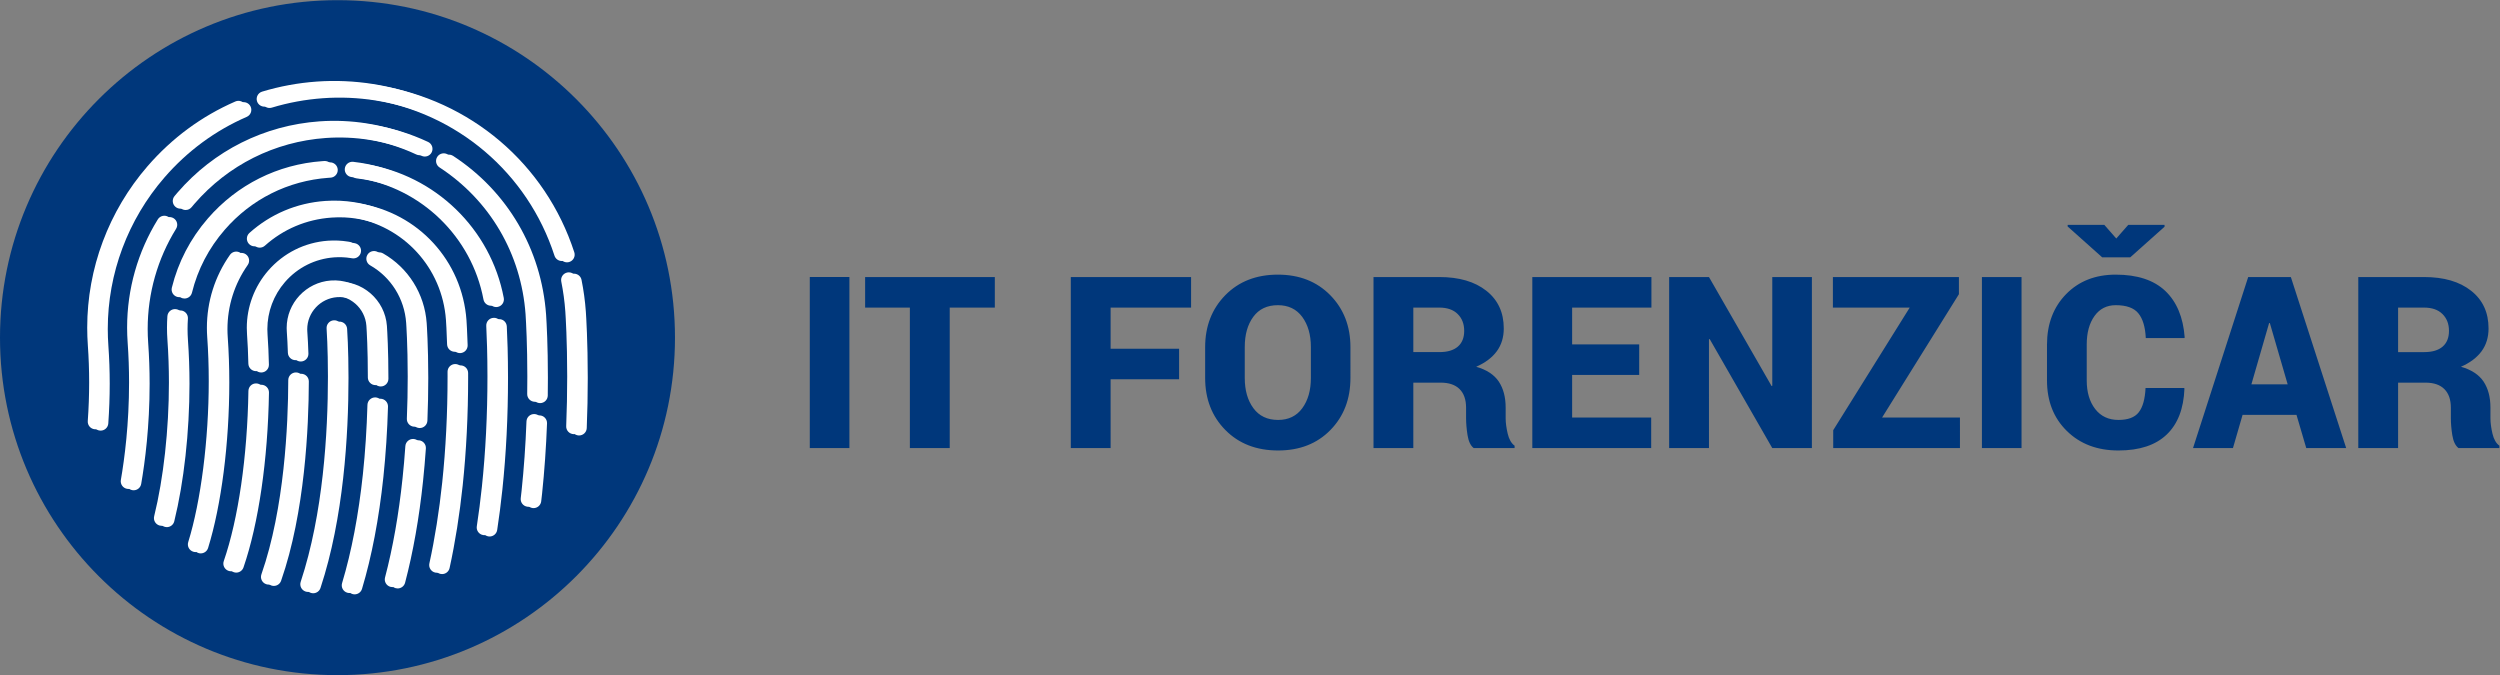 <?xml version="1.0" encoding="UTF-8" standalone="no"?>
<svg
   xmlns:dc="http://purl.org/dc/elements/1.1/"
   xmlns:cc="http://creativecommons.org/ns#"
   xmlns:rdf="http://www.w3.org/1999/02/22-rdf-syntax-ns#"
   xmlns:svg="http://www.w3.org/2000/svg"
   xmlns="http://www.w3.org/2000/svg"
   viewBox="0 0 453.919 122.585"
   height="122.585"
   width="453.919"
   xml:space="preserve"
   id="svg2"
   version="1.1"><rect x="0" y="0" width="453.919" height="122.585" fill="#808080" stroke="none"/><defs
     id="defs6"><clipPath
       id="clipPath18"
       clipPathUnits="userSpaceOnUse"><path
         id="path16"
         d="M 0,91.939 H 340.439 V 0 H 0 Z" /></clipPath></defs><g
     transform="matrix(1.333,0,0,-1.333,0,122.585)"
     id="g10"><g
       id="g12"><g
         clip-path="url(#clipPath18)"
         id="g14"><path
           id="path20"
           style="fill:#00377b;fill-opacity:1;fill-rule:nonzero;stroke:none"
           d="m 115.697,30.93 h -5.396 v 23.297 h 5.396 z m 19.808,19.135 h -6.144 V 30.93 h -5.428 v 19.135 h -6.095 v 4.161 h 17.667 z m 25.099,-9.764 h -9.328 V 30.93 h -5.423 v 23.296 h 16.384 v -4.161 h -10.961 v -5.603 h 9.328 z m 23.34,0.18 c 0,-2.867 -0.906,-5.227 -2.724,-7.089 -1.819,-1.862 -4.195,-2.79 -7.127,-2.79 -2.954,0 -5.352,0.928 -7.187,2.79 -1.835,1.862 -2.752,4.222 -2.752,7.089 v 4.194 c 0,2.856 0.917,5.216 2.747,7.083 1.829,1.862 4.216,2.796 7.159,2.796 2.921,0 5.303,-0.934 7.132,-2.796 1.835,-1.867 2.752,-4.227 2.752,-7.083 z m -5.389,4.222 c 0,1.665 -0.394,3.025 -1.174,4.09 -0.787,1.065 -1.89,1.6 -3.321,1.6 -1.463,0 -2.578,-0.53 -3.353,-1.589 -0.775,-1.06 -1.158,-2.425 -1.158,-4.101 v -4.217 c 0,-1.687 0.388,-3.058 1.175,-4.123 0.78,-1.065 1.905,-1.6 3.369,-1.6 1.414,0 2.517,0.535 3.293,1.6 0.781,1.065 1.169,2.436 1.169,4.123 z m 13.953,-4.861 V 30.93 h -5.423 v 23.296 h 8.962 c 2.697,0 4.833,-0.622 6.411,-1.873 1.584,-1.25 2.37,-2.96 2.37,-5.128 0,-1.207 -0.316,-2.244 -0.95,-3.107 -0.639,-0.869 -1.573,-1.573 -2.807,-2.113 1.425,-0.405 2.451,-1.082 3.08,-2.021 0.622,-0.945 0.934,-2.119 0.934,-3.528 v -1.469 c 0,-0.606 0.093,-1.3 0.273,-2.076 0.18,-0.78 0.496,-1.332 0.945,-1.659 V 30.93 h -5.571 c -0.425,0.327 -0.705,0.917 -0.84,1.758 -0.132,0.841 -0.198,1.616 -0.198,2.332 v 1.403 c 0,1.109 -0.295,1.955 -0.885,2.54 -0.584,0.584 -1.441,0.879 -2.572,0.879 z m 0,4.161 h 3.566 c 1.092,0 1.922,0.251 2.501,0.748 0.573,0.497 0.863,1.207 0.863,2.141 0,0.951 -0.295,1.715 -0.89,2.299 -0.59,0.585 -1.426,0.874 -2.501,0.874 h -3.539 z m 30.767,-3.112 h -9.135 v -5.8 h 10.768 V 30.93 h -16.191 v 23.296 h 16.224 V 50.065 H 214.14 v -5.013 h 9.135 z m 23.522,-9.961 h -5.396 l -8.524,14.848 -0.099,-0.033 V 30.93 h -5.423 v 23.296 h 5.423 l 8.531,-14.848 0.092,0.033 v 14.815 h 5.396 z m 9.562,4.161 h 10.606 V 30.93 h -17.263 v 2.435 l 10.42,16.7 h -10.463 v 4.161 h 17.164 v -2.337 z m 18.994,-4.161 h -5.396 v 23.297 h 5.396 z m 22.156,8.186 0.033,-0.099 c -0.104,-2.73 -0.912,-4.816 -2.425,-6.253 -1.507,-1.441 -3.697,-2.162 -6.564,-2.162 -2.883,0 -5.221,0.884 -7.023,2.654 -1.807,1.769 -2.709,4.068 -2.709,6.892 v 4.86 c 0,2.813 0.868,5.112 2.6,6.887 1.736,1.774 3.986,2.659 6.761,2.659 2.943,0 5.193,-0.743 6.755,-2.223 1.556,-1.485 2.436,-3.587 2.638,-6.318 l -0.033,-0.099 h -5.265 c -0.071,1.514 -0.409,2.639 -1.015,3.375 -0.601,0.738 -1.627,1.104 -3.08,1.104 -1.224,0 -2.19,-0.492 -2.895,-1.48 -0.704,-0.983 -1.054,-2.277 -1.054,-3.872 v -4.893 c 0,-1.606 0.382,-2.905 1.153,-3.9 0.764,-0.988 1.824,-1.485 3.167,-1.485 1.299,0 2.222,0.344 2.763,1.038 0.546,0.694 0.858,1.796 0.929,3.315 z m -9.251,20.359 1.634,1.862 h 4.941 V 61.08 l -4.669,-4.167 h -3.828 l -4.702,4.2 v 0.224 h 4.991 z m 24.548,-24.024 h -7.345 L 304.15,30.93 h -5.439 l 7.514,23.296 h 5.811 l 7.536,-23.296 h -5.439 z m -6.144,4.162 h 4.942 l -2.429,8.344 h -0.099 z m 19.982,0.229 V 30.93 h -5.422 v 23.296 h 8.962 c 2.697,0 4.833,-0.622 6.411,-1.873 1.584,-1.25 2.37,-2.96 2.37,-5.128 0,-1.207 -0.318,-2.244 -0.95,-3.107 -0.639,-0.869 -1.574,-1.573 -2.808,-2.113 1.426,-0.405 2.452,-1.082 3.081,-2.021 0.622,-0.945 0.934,-2.119 0.934,-3.528 v -1.469 c 0,-0.606 0.092,-1.3 0.272,-2.076 0.181,-0.78 0.497,-1.332 0.945,-1.659 V 30.93 h -5.57 c -0.426,0.327 -0.705,0.917 -0.841,1.758 -0.132,0.841 -0.197,1.616 -0.197,2.332 v 1.403 c 0,1.109 -0.295,1.955 -0.885,2.54 -0.584,0.584 -1.441,0.879 -2.572,0.879 z m 0,4.161 h 3.567 c 1.092,0 1.922,0.251 2.501,0.748 0.573,0.497 0.863,1.207 0.863,2.141 0,0.951 -0.296,1.715 -0.891,2.299 -0.589,0.585 -1.425,0.874 -2.5,0.874 h -3.54 z" /><g
           transform="translate(45.969,91.939)"
           id="g22"><path
             id="path24"
             style="fill:#00377b;fill-opacity:1;fill-rule:evenodd;stroke:none"
             d="m 0,0 c 25.388,0 45.97,-20.582 45.97,-45.969 0,-25.388 -20.582,-45.97 -45.97,-45.97 -25.388,0 -45.969,20.582 -45.969,45.97 C -45.969,-20.582 -25.388,0 0,0" /></g><g
           transform="translate(76.52,56.411)"
           id="g26"><path
             id="path28"
             style="fill:#ffffff;fill-opacity:1;fill-rule:nonzero;stroke:none"
             d="m 0,0 c -0.44,0 -0.85,0.281 -0.994,0.723 -3.665,11.286 -13.267,19.457 -25.059,21.323 -2.368,0.375 -4.809,0.48 -7.193,0.308 -2.372,-0.17 -4.716,-0.603 -6.966,-1.285 -0.551,-0.168 -1.135,0.145 -1.303,0.697 -0.167,0.552 0.145,1.136 0.697,1.303 2.398,0.727 4.895,1.187 7.422,1.369 2.541,0.183 5.145,0.072 7.67,-0.328 C -13.154,22.121 -2.916,13.407 0.994,1.368 1.172,0.819 0.872,0.229 0.323,0.051 0.216,0.017 0.107,0 0,0 m -63.522,-22.923 c -0.025,0 -0.05,10e-4 -0.076,0.003 -0.575,0.041 -1.008,0.541 -0.967,1.117 0.126,1.754 0.189,3.529 0.189,5.273 0,1.685 -0.06,3.369 -0.177,5.006 -0.058,0.813 -0.088,1.638 -0.088,2.454 0,8.055 2.918,15.861 8.215,21.978 3.335,3.847 7.36,6.815 11.967,8.821 0.529,0.231 1.145,-0.011 1.375,-0.54 0.23,-0.529 -0.012,-1.145 -0.541,-1.376 -4.317,-1.88 -8.093,-4.664 -11.221,-8.273 -4.968,-5.738 -7.705,-13.057 -7.705,-20.61 0,-0.766 0.028,-1.541 0.083,-2.305 0.121,-1.686 0.182,-3.42 0.182,-5.155 0,-1.794 -0.066,-3.618 -0.194,-5.423 -0.04,-0.55 -0.499,-0.97 -1.042,-0.97 m 65.168,-0.66 c -0.014,0 -0.028,0 -0.043,10e-4 -0.577,0.023 -1.025,0.509 -1.001,1.086 0.09,2.226 0.136,4.5 0.136,6.76 0,4.892 -0.213,8.243 -0.256,8.865 -0.097,1.368 -0.283,2.738 -0.552,4.074 -0.115,0.565 0.252,1.116 0.817,1.231 0.565,0.114 1.116,-0.252 1.231,-0.818 0.287,-1.424 0.485,-2.882 0.589,-4.336 0.044,-0.642 0.261,-4.055 0.261,-9.016 0,-2.288 -0.047,-4.592 -0.138,-6.845 -0.023,-0.562 -0.486,-1.002 -1.044,-1.002" /></g><g
           transform="translate(24.575,63.539)"
           id="g30"><path
             id="path32"
             style="fill:#ffffff;fill-opacity:1;fill-rule:nonzero;stroke:none"
             d="m 0,0 c -0.234,0 -0.47,0.079 -0.665,0.24 -0.444,0.367 -0.507,1.026 -0.14,1.47 0.142,0.172 0.287,0.343 0.433,0.512 4.938,5.699 11.796,9.133 19.31,9.671 2.151,0.152 4.329,0.058 6.434,-0.278 2.662,-0.421 5.236,-1.21 7.652,-2.344 0.522,-0.246 0.747,-0.868 0.502,-1.39 C 33.281,7.358 32.658,7.134 32.136,7.379 29.898,8.43 27.513,9.161 25.044,9.551 23.094,9.862 21.077,9.95 19.087,9.809 12.13,9.311 5.78,6.13 1.208,0.854 1.072,0.698 0.938,0.539 0.806,0.379 0.6,0.129 0.301,0 0,0 m 48.28,-26.304 h -0.016 c -0.576,0.009 -1.037,0.483 -1.029,1.06 0.012,0.831 0.017,1.627 0.017,2.385 0,4.281 -0.167,7.324 -0.238,8.435 l -0.003,0.049 c -0.592,8.228 -4.864,15.519 -11.719,19.994 -0.483,0.316 -0.619,0.963 -0.304,1.446 0.316,0.483 0.964,0.619 1.446,0.304 7.407,-4.835 12.022,-12.71 12.662,-21.604 l 0.003,-0.055 c 0.073,-1.13 0.243,-4.227 0.243,-8.569 0,-0.767 -0.005,-1.574 -0.017,-2.415 -0.009,-0.572 -0.475,-1.03 -1.045,-1.03 M -7.083,-38.176 c -0.059,0 -0.12,0.005 -0.18,0.015 -0.569,0.099 -0.949,0.64 -0.85,1.209 0.509,2.939 1.118,7.628 1.118,13.277 0,1.821 -0.064,3.641 -0.191,5.412 -0.049,0.687 -0.075,1.384 -0.075,2.067 0,5.217 1.446,10.314 4.182,14.737 0.304,0.491 0.948,0.643 1.438,0.339 0.491,-0.303 0.642,-0.947 0.339,-1.438 -2.531,-4.093 -3.869,-8.809 -3.869,-13.638 0,-0.634 0.024,-1.279 0.069,-1.917 0.13,-1.822 0.197,-3.692 0.197,-5.562 0,-5.798 -0.625,-10.615 -1.149,-13.635 -0.089,-0.508 -0.53,-0.866 -1.029,-0.866 m 54.477,-2.429 c -0.042,0 -0.085,0.003 -0.128,0.008 -0.573,0.071 -0.98,0.592 -0.91,1.165 0.04,0.332 0.078,0.669 0.114,1.005 0.318,3.017 0.542,6.195 0.666,9.447 0.022,0.577 0.498,1.023 1.084,1.005 0.577,-0.023 1.027,-0.508 1.004,-1.085 -0.125,-3.298 -0.352,-6.523 -0.675,-9.585 -0.039,-0.355 -0.077,-0.701 -0.119,-1.042 -0.065,-0.529 -0.515,-0.918 -1.036,-0.918" /></g><g
           transform="translate(24.423,51.482)"
           id="g34"><path
             id="path36"
             style="fill:#ffffff;fill-opacity:1;fill-rule:nonzero;stroke:none"
             d="m 0,0 c -0.083,0 -0.168,0.01 -0.252,0.031 -0.56,0.138 -0.902,0.704 -0.764,1.265 0.865,3.498 2.515,6.67 4.904,9.427 3.983,4.6 9.518,7.373 15.587,7.806 l 0.291,0.019 c 0.576,0.027 1.07,-0.407 1.103,-0.983 0.033,-0.576 -0.407,-1.07 -0.983,-1.104 L 19.623,16.445 C 14.112,16.051 9.085,13.533 5.468,9.355 3.296,6.849 1.797,3.969 1.013,0.794 0.895,0.318 0.469,0 0,0 m 42.457,-1.163 c -0.494,0 -0.932,0.35 -1.026,0.852 -1.61,8.538 -8.475,15.19 -17.084,16.553 -0.293,0.046 -0.588,0.087 -0.884,0.121 -0.573,0.065 -0.985,0.583 -0.92,1.156 0.066,0.574 0.584,0.984 1.157,0.919 0.326,-0.037 0.651,-0.081 0.974,-0.132 9.479,-1.501 17.037,-8.827 18.81,-18.23 0.107,-0.567 -0.266,-1.114 -0.833,-1.22 -0.066,-0.013 -0.13,-0.019 -0.194,-0.019 M -2.409,-31.139 c -0.084,0 -0.168,0.01 -0.251,0.031 -0.561,0.138 -0.903,0.704 -0.765,1.264 1.279,5.187 2.012,11.825 2.012,18.215 0,1.962 -0.069,3.917 -0.205,5.811 -0.039,0.551 -0.059,1.109 -0.059,1.657 0,0.522 0.018,1.049 0.053,1.566 0.04,0.575 0.537,1.01 1.114,0.971 0.575,-0.04 1.01,-0.538 0.971,-1.114 -0.032,-0.469 -0.048,-0.948 -0.048,-1.423 0,-0.499 0.018,-1.007 0.054,-1.508 0.139,-1.943 0.209,-3.948 0.209,-5.96 0,-6.551 -0.755,-13.371 -2.072,-18.715 -0.117,-0.475 -0.544,-0.795 -1.013,-0.795 m 43.965,-1.276 c -0.053,0 -0.105,0.005 -0.159,0.013 -0.57,0.087 -0.962,0.62 -0.875,1.191 0.27,1.761 0.504,3.582 0.696,5.41 0.501,4.755 0.755,9.799 0.755,14.993 0,3.045 -0.088,5.433 -0.162,6.9 -0.029,0.576 0.414,1.067 0.991,1.096 0.581,0.038 1.066,-0.414 1.096,-0.99 0.076,-1.491 0.165,-3.917 0.165,-7.006 0,-5.267 -0.258,-10.385 -0.767,-15.212 -0.195,-1.86 -0.434,-3.713 -0.708,-5.507 -0.079,-0.517 -0.525,-0.888 -1.032,-0.888" /></g><g
           transform="translate(61.942,44.047)"
           id="g38"><path
             id="path40"
             style="fill:#ffffff;fill-opacity:1;fill-rule:nonzero;stroke:none"
             d="m 0,0 c -0.562,0 -1.026,0.446 -1.044,1.012 -0.057,1.828 -0.132,3.005 -0.155,3.322 -0.508,7.114 -5.782,12.861 -12.825,13.976 -1.128,0.18 -2.302,0.232 -3.483,0.148 -3.406,-0.242 -6.541,-1.566 -9.066,-3.829 -0.43,-0.385 -1.091,-0.349 -1.476,0.081 -0.385,0.43 -0.349,1.091 0.081,1.476 2.874,2.575 6.441,4.081 10.313,4.357 1.343,0.095 2.678,0.036 3.96,-0.169 C -5.689,19.106 0.308,12.572 0.886,4.482 0.909,4.151 0.987,2.941 1.045,1.078 1.063,0.5 0.61,0.019 0.033,0 Z m -35.307,-27.282 c -0.102,0 -0.206,0.015 -0.309,0.048 -0.551,0.171 -0.86,0.755 -0.689,1.307 1.725,5.561 2.797,13.963 2.797,21.928 0,2.06 -0.07,4.078 -0.208,6 -0.03,0.42 -0.044,0.844 -0.044,1.261 0,3.58 1.086,7.017 3.141,9.94 0.332,0.473 0.985,0.586 1.456,0.254 0.472,-0.332 0.586,-0.984 0.254,-1.456 -1.807,-2.569 -2.762,-5.59 -2.762,-8.738 0,-0.368 0.013,-0.742 0.04,-1.112 0.141,-1.97 0.213,-4.04 0.213,-6.149 0,-8.284 -1.081,-16.713 -2.891,-22.547 -0.139,-0.448 -0.551,-0.736 -0.998,-0.736 m 32.874,-2.817 c -0.074,0 -0.15,0.008 -0.225,0.024 -0.563,0.124 -0.92,0.681 -0.797,1.244 0.749,3.424 1.338,7.137 1.75,11.034 0.483,4.585 0.728,9.439 0.728,14.426 l -0.002,0.65 c -0.001,0.577 0.464,1.047 1.041,1.049 h 0.005 c 0.575,0 1.042,-0.465 1.044,-1.041 l 0.001,-0.658 c 0,-5.06 -0.248,-9.987 -0.739,-14.645 -0.42,-3.974 -1.021,-7.762 -1.786,-11.261 -0.107,-0.489 -0.54,-0.822 -1.02,-0.822" /></g><g
           transform="translate(34.873,41.408)"
           id="g42"><path
             id="path44"
             style="fill:#ffffff;fill-opacity:1;fill-rule:nonzero;stroke:none"
             d="m 0,0 c -0.567,0 -1.032,0.453 -1.044,1.022 -0.031,1.399 -0.092,2.747 -0.182,4.007 -0.02,0.291 -0.031,0.584 -0.031,0.873 0,2.853 1.033,5.617 2.909,7.782 2.087,2.403 4.981,3.853 8.149,4.082 0.913,0.064 1.831,0.023 2.723,-0.12 0.069,-0.01 0.139,-0.022 0.209,-0.035 0.568,-0.101 0.947,-0.643 0.846,-1.212 -0.101,-0.567 -0.645,-0.945 -1.212,-0.845 l -0.169,0.028 C 11.458,15.7 10.701,15.734 9.95,15.681 7.339,15.492 4.952,14.296 3.23,12.314 1.685,10.53 0.833,8.252 0.833,5.902 0.833,5.663 0.842,5.419 0.859,5.178 0.952,3.884 1.014,2.5 1.044,1.067 1.057,0.49 0.6,0.012 0.022,0 Z m 21.59,-7.567 c -0.014,0 -0.029,0 -0.043,0 -0.577,0.024 -1.026,0.51 -1.002,1.088 0.078,1.891 0.117,3.82 0.117,5.734 0,4.349 -0.204,7.209 -0.212,7.328 -0.233,3.283 -2.063,6.208 -4.897,7.825 -0.501,0.285 -0.676,0.924 -0.389,1.425 0.285,0.501 0.923,0.676 1.425,0.39 3.441,-1.964 5.663,-5.512 5.945,-9.491 0.009,-0.12 0.218,-3.053 0.218,-7.477 0,-1.942 -0.04,-3.901 -0.118,-5.82 C 22.61,-7.127 22.147,-7.567 21.59,-7.567 M -3.406,-27.259 c -0.113,0 -0.227,0.018 -0.34,0.057 -0.546,0.188 -0.836,0.783 -0.648,1.328 1.99,5.776 3.213,14.222 3.358,23.173 0.009,0.577 0.472,1.046 1.061,1.028 0.578,-0.009 1.038,-0.484 1.028,-1.062 -0.148,-9.162 -1.412,-17.844 -3.471,-23.819 -0.149,-0.433 -0.554,-0.705 -0.988,-0.705 m 21.989,-2.157 c -0.087,0 -0.177,0.012 -0.266,0.035 -0.558,0.147 -0.891,0.718 -0.744,1.276 1.069,4.064 1.872,8.613 2.386,13.519 0.151,1.422 0.28,2.895 0.382,4.379 0.04,0.576 0.544,1.006 1.115,0.97 0.575,-0.039 1.01,-0.538 0.97,-1.114 -0.105,-1.509 -0.235,-3.008 -0.388,-4.454 -0.525,-5.011 -1.348,-9.665 -2.445,-13.832 -0.123,-0.468 -0.546,-0.779 -1.01,-0.779" /></g><g
           transform="translate(51.149,39.503)"
           id="g46"><path
             id="path48"
             style="fill:#ffffff;fill-opacity:1;fill-rule:nonzero;stroke:none"
             d="m 0,0 c -0.577,0 -1.045,0.468 -1.045,1.045 v 0.103 c 0,3.689 -0.151,6.242 -0.198,6.936 -0.174,2.408 -2.273,4.256 -4.693,4.081 -2.286,-0.163 -4.076,-2.085 -4.076,-4.376 0,-0.104 0.004,-0.21 0.012,-0.317 0.065,-0.91 0.115,-1.918 0.151,-2.993 0.018,-0.577 -0.434,-1.06 -1.01,-1.079 -0.579,-0.023 -1.06,0.434 -1.079,1.011 -0.034,1.048 -0.084,2.027 -0.147,2.912 -0.012,0.156 -0.017,0.312 -0.017,0.466 0,3.382 2.643,6.22 6.017,6.461 C -2.51,14.506 0.584,11.778 0.841,8.251 0.89,7.513 1.045,4.901 1.045,1.148 V 1.045 C 1.045,0.468 0.577,0 0,0 m -14.558,-27.167 c -0.114,0 -0.231,0.018 -0.344,0.058 -0.545,0.19 -0.832,0.786 -0.642,1.331 3.149,9.026 3.645,20.455 3.66,26.465 0.002,0.576 0.469,1.042 1.045,1.042 h 0.003 c 0.577,-0.002 1.043,-0.471 1.042,-1.048 -0.016,-6.14 -0.526,-17.833 -3.777,-27.148 -0.151,-0.431 -0.555,-0.7 -0.987,-0.7 m 11.005,-1.15 c -0.099,0 -0.201,0.014 -0.301,0.045 -0.553,0.166 -0.866,0.748 -0.7,1.301 1.293,4.299 2.247,9.299 2.838,14.86 0.317,3.014 0.525,6.185 0.617,9.423 0.016,0.578 0.508,1.031 1.074,1.016 0.577,-0.016 1.031,-0.498 1.015,-1.075 -0.094,-3.291 -0.305,-6.516 -0.628,-9.584 -0.604,-5.691 -1.585,-10.819 -2.914,-15.242 -0.136,-0.452 -0.552,-0.744 -1.001,-0.744" /></g><g
           transform="translate(41.95,11.336)"
           id="g50"><path
             id="path52"
             style="fill:#ffffff;fill-opacity:1;fill-rule:nonzero;stroke:none"
             d="m 0,0 c -0.109,0 -0.219,0.017 -0.329,0.053 -0.547,0.181 -0.845,0.772 -0.664,1.32 3.067,9.283 3.711,20.33 3.711,27.962 0,3.935 -0.181,6.518 -0.183,6.543 -0.041,0.576 0.392,1.077 0.968,1.118 C 4.077,37.04 4.578,36.604 4.62,36.028 4.627,35.92 4.808,33.352 4.808,29.335 4.808,21.549 4.146,10.265 0.992,0.718 0.847,0.279 0.438,0 0,0" /></g><g
           transform="translate(77.231,56.23)"
           id="g54"><path
             id="path56"
             style="fill:#ffffff;fill-opacity:1;fill-rule:nonzero;stroke:none"
             d="m 0,0 c -0.441,0 -0.85,0.28 -0.994,0.723 -3.665,11.286 -13.267,19.456 -25.059,21.322 -2.369,0.376 -4.809,0.481 -7.193,0.308 -2.373,-0.17 -4.716,-0.602 -6.966,-1.284 -0.551,-0.168 -1.136,0.144 -1.303,0.697 -0.167,0.552 0.145,1.135 0.697,1.303 2.398,0.727 4.895,1.187 7.422,1.368 2.541,0.184 5.145,0.073 7.669,-0.328 C -13.154,22.12 -2.915,13.406 0.994,1.367 1.173,0.819 0.872,0.229 0.323,0.051 0.216,0.016 0.107,0 0,0 m -63.522,-22.923 c -0.025,0 -0.05,0 -0.076,0.002 -0.575,0.041 -1.008,0.541 -0.967,1.117 0.126,1.755 0.189,3.529 0.189,5.274 0,1.685 -0.06,3.369 -0.177,5.005 -0.058,0.813 -0.088,1.639 -0.088,2.455 0,8.055 2.917,15.86 8.215,21.977 3.335,3.848 7.36,6.816 11.967,8.822 0.528,0.231 1.145,-0.012 1.375,-0.541 0.23,-0.529 -0.012,-1.145 -0.541,-1.375 -4.318,-1.881 -8.093,-4.665 -11.221,-8.274 -4.968,-5.737 -7.705,-13.057 -7.705,-20.609 0,-0.766 0.028,-1.542 0.083,-2.305 0.121,-1.687 0.182,-3.421 0.182,-5.155 0,-1.795 -0.066,-3.619 -0.194,-5.423 -0.04,-0.55 -0.499,-0.97 -1.042,-0.97 m 65.168,-0.66 c -0.014,0 -0.028,0 -0.043,0 -0.577,0.024 -1.025,0.51 -1.002,1.087 0.091,2.225 0.137,4.499 0.137,6.76 0,4.892 -0.213,8.242 -0.256,8.865 -0.097,1.368 -0.283,2.737 -0.552,4.073 -0.115,0.566 0.252,1.117 0.817,1.231 0.565,0.114 1.117,-0.251 1.231,-0.817 0.287,-1.424 0.485,-2.883 0.589,-4.336 0.044,-0.642 0.261,-4.056 0.261,-9.016 0,-2.289 -0.047,-4.591 -0.139,-6.845 -0.022,-0.563 -0.485,-1.002 -1.043,-1.002" /></g><g
           transform="translate(25.286,63.357)"
           id="g58"><path
             id="path60"
             style="fill:#ffffff;fill-opacity:1;fill-rule:nonzero;stroke:none"
             d="m 0,0 c -0.235,0 -0.47,0.079 -0.665,0.24 -0.445,0.367 -0.507,1.026 -0.14,1.471 0.142,0.172 0.286,0.342 0.433,0.511 4.938,5.699 11.796,9.133 19.31,9.671 2.151,0.152 4.329,0.058 6.434,-0.278 2.662,-0.421 5.236,-1.21 7.652,-2.344 0.522,-0.246 0.747,-0.868 0.502,-1.39 C 33.281,7.358 32.657,7.134 32.136,7.379 29.898,8.43 27.512,9.161 25.044,9.551 23.094,9.862 21.076,9.95 19.087,9.809 12.13,9.311 5.78,6.13 1.208,0.854 1.072,0.697 0.938,0.539 0.806,0.379 0.599,0.129 0.301,0 0,0 m 48.28,-26.303 h -0.016 c -0.576,0.008 -1.038,0.483 -1.03,1.06 0.013,0.829 0.018,1.626 0.018,2.384 0,4.281 -0.167,7.325 -0.238,8.435 l -0.004,0.049 c -0.592,8.228 -4.863,15.519 -11.718,19.994 -0.483,0.316 -0.62,0.963 -0.304,1.446 0.316,0.483 0.964,0.619 1.446,0.304 7.407,-4.835 12.022,-12.71 12.661,-21.604 l 0.004,-0.055 c 0.073,-1.13 0.243,-4.227 0.243,-8.569 0,-0.767 -0.006,-1.574 -0.018,-2.415 -0.008,-0.572 -0.474,-1.029 -1.044,-1.029 M -7.083,-38.176 c -0.06,0 -0.12,0.005 -0.18,0.015 -0.569,0.099 -0.949,0.64 -0.851,1.209 0.51,2.939 1.118,7.628 1.118,13.278 0,1.82 -0.064,3.64 -0.19,5.41 -0.05,0.688 -0.075,1.384 -0.075,2.068 0,5.217 1.446,10.313 4.181,14.737 0.304,0.491 0.948,0.643 1.439,0.339 0.491,-0.303 0.643,-0.947 0.339,-1.438 -2.531,-4.093 -3.869,-8.809 -3.869,-13.638 0,-0.634 0.024,-1.279 0.069,-1.918 0.13,-1.82 0.196,-3.691 0.196,-5.56 0,-5.798 -0.625,-10.616 -1.149,-13.636 -0.088,-0.508 -0.529,-0.866 -1.028,-0.866 m 54.477,-2.429 c -0.042,0 -0.085,0.003 -0.128,0.008 -0.574,0.071 -0.98,0.592 -0.911,1.165 0.042,0.332 0.079,0.669 0.115,1.005 0.318,3.017 0.542,6.195 0.666,9.447 0.022,0.577 0.498,1.024 1.084,1.004 0.576,-0.022 1.027,-0.507 1.004,-1.084 -0.125,-3.298 -0.352,-6.523 -0.675,-9.585 -0.039,-0.355 -0.077,-0.701 -0.119,-1.042 -0.065,-0.529 -0.515,-0.918 -1.036,-0.918" /></g><g
           transform="translate(25.134,51.3)"
           id="g62"><path
             id="path64"
             style="fill:#ffffff;fill-opacity:1;fill-rule:nonzero;stroke:none"
             d="m 0,0 c -0.083,0 -0.167,0.01 -0.251,0.031 -0.561,0.138 -0.903,0.705 -0.765,1.265 0.865,3.498 2.515,6.67 4.905,9.427 3.982,4.601 9.518,7.373 15.586,7.806 l 0.291,0.019 c 0.576,0.027 1.07,-0.407 1.104,-0.983 0.033,-0.576 -0.408,-1.07 -0.983,-1.104 L 19.624,16.445 C 14.113,16.051 9.085,13.533 5.469,9.355 3.296,6.849 1.798,3.969 1.013,0.794 0.896,0.318 0.469,0 0,0 m 42.457,-1.163 c -0.493,0 -0.932,0.35 -1.026,0.852 -1.61,8.538 -8.475,15.19 -17.084,16.553 -0.293,0.047 -0.588,0.087 -0.884,0.12 -0.573,0.066 -0.984,0.584 -0.919,1.157 0.065,0.574 0.583,0.984 1.157,0.919 0.325,-0.036 0.651,-0.081 0.973,-0.132 9.479,-1.501 17.038,-8.827 18.811,-18.23 0.107,-0.567 -0.266,-1.114 -0.834,-1.221 -0.065,-0.012 -0.13,-0.018 -0.194,-0.018 M -2.409,-31.139 c -0.083,0 -0.167,0.011 -0.251,0.031 -0.56,0.138 -0.903,0.705 -0.764,1.265 1.278,5.186 2.011,11.824 2.011,18.214 0,1.962 -0.068,3.918 -0.204,5.811 -0.04,0.551 -0.059,1.109 -0.059,1.658 0,0.521 0.017,1.048 0.052,1.565 0.041,0.575 0.538,1.011 1.114,0.971 C 0.066,-1.663 0.5,-2.162 0.461,-2.738 0.429,-3.207 0.413,-3.686 0.413,-4.16 c 0,-0.5 0.019,-1.007 0.054,-1.509 0.139,-1.943 0.21,-3.948 0.21,-5.96 0,-6.551 -0.756,-13.371 -2.073,-18.714 -0.117,-0.477 -0.543,-0.796 -1.013,-0.796 m 43.966,-1.276 c -0.053,0 -0.106,0.005 -0.16,0.013 -0.57,0.087 -0.961,0.62 -0.875,1.191 0.27,1.761 0.504,3.582 0.696,5.41 0.501,4.755 0.756,9.799 0.756,14.993 0,3.045 -0.089,5.433 -0.163,6.9 -0.029,0.576 0.415,1.068 0.991,1.096 0.582,0.038 1.066,-0.414 1.096,-0.99 0.076,-1.491 0.165,-3.917 0.165,-7.006 0,-5.267 -0.257,-10.384 -0.767,-15.212 -0.195,-1.86 -0.433,-3.714 -0.708,-5.507 -0.079,-0.517 -0.524,-0.888 -1.031,-0.888" /></g><g
           transform="translate(62.653,43.866)"
           id="g66"><path
             id="path68"
             style="fill:#ffffff;fill-opacity:1;fill-rule:nonzero;stroke:none"
             d="m 0,0 c -0.562,0 -1.026,0.446 -1.044,1.012 -0.058,1.828 -0.133,3.005 -0.155,3.322 -0.508,7.114 -5.782,12.861 -12.825,13.976 -1.129,0.181 -2.302,0.232 -3.484,0.148 -3.405,-0.242 -6.54,-1.566 -9.066,-3.829 -0.429,-0.385 -1.09,-0.349 -1.475,0.081 -0.385,0.43 -0.349,1.091 0.081,1.476 2.874,2.575 6.44,4.082 10.313,4.357 1.343,0.094 2.677,0.036 3.959,-0.169 C -5.689,19.106 0.308,12.572 0.886,4.483 0.908,4.151 0.986,2.941 1.045,1.077 1.062,0.5 0.609,0.019 0.033,0 Z m -35.307,-27.282 c -0.102,0 -0.206,0.015 -0.31,0.048 -0.55,0.171 -0.859,0.755 -0.688,1.307 1.725,5.561 2.797,13.963 2.797,21.928 0,2.06 -0.07,4.078 -0.208,6 -0.03,0.42 -0.045,0.844 -0.045,1.261 0,3.58 1.087,7.018 3.142,9.941 0.332,0.472 0.984,0.585 1.456,0.253 0.472,-0.332 0.585,-0.984 0.253,-1.456 -1.806,-2.569 -2.761,-5.59 -2.761,-8.738 0,-0.367 0.013,-0.742 0.04,-1.112 0.141,-1.97 0.212,-4.04 0.212,-6.149 0,-8.284 -1.081,-16.713 -2.89,-22.547 -0.139,-0.448 -0.552,-0.736 -0.998,-0.736 m 32.873,-2.817 c -0.073,0 -0.149,0.008 -0.224,0.024 -0.563,0.123 -0.921,0.681 -0.797,1.244 0.748,3.425 1.338,7.137 1.75,11.034 0.483,4.585 0.728,9.439 0.728,14.426 l -0.002,0.65 c -0.001,0.577 0.464,1.047 1.041,1.049 h 0.004 c 0.576,0 1.043,-0.465 1.046,-1.041 l 10e-4,-0.658 c 0,-5.06 -0.249,-9.987 -0.74,-14.645 -0.42,-3.974 -1.021,-7.763 -1.787,-11.261 -0.107,-0.489 -0.539,-0.822 -1.02,-0.822" /></g><g
           transform="translate(35.583,41.226)"
           id="g70"><path
             id="path72"
             style="fill:#ffffff;fill-opacity:1;fill-rule:nonzero;stroke:none"
             d="m 0,0 c -0.567,0 -1.032,0.454 -1.044,1.023 -0.03,1.398 -0.091,2.747 -0.181,4.007 -0.021,0.29 -0.032,0.584 -0.032,0.872 0,2.854 1.033,5.618 2.909,7.782 2.087,2.404 4.981,3.853 8.15,4.082 0.913,0.065 1.83,0.023 2.722,-0.12 0.069,-0.01 0.14,-0.021 0.209,-0.034 0.568,-0.101 0.947,-0.644 0.846,-1.212 -0.101,-0.568 -0.644,-0.946 -1.212,-0.845 l -0.169,0.028 c -0.74,0.118 -1.497,0.152 -2.247,0.099 C 7.339,15.493 4.953,14.297 3.231,12.314 1.685,10.531 0.833,8.253 0.833,5.902 0.833,5.664 0.842,5.42 0.859,5.179 0.952,3.884 1.015,2.501 1.045,1.068 1.057,0.491 0.6,0.013 0.023,0 0.016,0 0.008,0 0,0 m 21.591,-7.567 c -0.015,0 -0.029,0 -0.044,0.001 -0.577,0.024 -1.025,0.51 -1.002,1.087 0.078,1.891 0.118,3.821 0.118,5.735 0,4.349 -0.205,7.208 -0.213,7.328 -0.233,3.283 -2.063,6.207 -4.896,7.824 -0.502,0.286 -0.676,0.924 -0.39,1.425 0.286,0.501 0.923,0.677 1.425,0.39 3.441,-1.964 5.663,-5.511 5.946,-9.49 0.008,-0.121 0.217,-3.054 0.217,-7.477 0,-1.943 -0.04,-3.901 -0.118,-5.821 -0.024,-0.562 -0.487,-1.002 -1.043,-1.002 M -3.406,-27.259 c -0.112,0 -0.227,0.019 -0.34,0.058 -0.546,0.188 -0.836,0.783 -0.648,1.328 1.99,5.775 3.214,14.222 3.358,23.173 0.01,0.577 0.473,1.045 1.062,1.028 0.577,-0.009 1.037,-0.485 1.028,-1.062 -0.148,-9.162 -1.413,-17.844 -3.471,-23.82 -0.149,-0.433 -0.555,-0.705 -0.989,-0.705 m 21.99,-2.157 c -0.088,0 -0.177,0.012 -0.267,0.036 -0.557,0.146 -0.891,0.718 -0.744,1.276 1.069,4.064 1.873,8.612 2.387,13.519 0.15,1.422 0.278,2.895 0.381,4.378 0.04,0.576 0.544,1.006 1.115,0.971 0.576,-0.04 1.01,-0.539 0.97,-1.115 -0.104,-1.508 -0.235,-3.007 -0.387,-4.454 -0.526,-5.01 -1.349,-9.664 -2.445,-13.831 -0.123,-0.469 -0.547,-0.78 -1.01,-0.78" /></g><g
           transform="translate(51.86,39.321)"
           id="g74"><path
             id="path76"
             style="fill:#ffffff;fill-opacity:1;fill-rule:nonzero;stroke:none"
             d="m 0,0 c -0.577,0 -1.045,0.468 -1.045,1.045 v 0.103 c 0,3.689 -0.151,6.242 -0.198,6.936 -0.174,2.407 -2.273,4.256 -4.694,4.082 -2.285,-0.164 -4.075,-2.086 -4.075,-4.377 0,-0.105 0.004,-0.21 0.011,-0.316 0.065,-0.911 0.117,-1.919 0.151,-2.994 0.019,-0.577 -0.433,-1.06 -1.01,-1.079 -0.579,-0.023 -1.059,0.433 -1.078,1.011 -0.034,1.048 -0.084,2.028 -0.147,2.912 -0.011,0.156 -0.017,0.312 -0.017,0.466 0,3.382 2.643,6.22 6.017,6.461 3.575,0.256 6.67,-2.472 6.926,-5.999 C 0.89,7.513 1.045,4.902 1.045,1.148 V 1.045 C 1.045,0.468 0.577,0 0,0 m -14.558,-27.167 c -0.114,0 -0.231,0.018 -0.344,0.058 -0.545,0.19 -0.833,0.786 -0.643,1.331 3.151,9.026 3.646,20.455 3.661,26.465 0.001,0.575 0.469,1.041 1.045,1.041 h 0.003 c 0.576,-10e-4 1.044,-0.47 1.042,-1.047 -0.016,-6.141 -0.526,-17.833 -3.778,-27.148 -0.15,-0.431 -0.554,-0.7 -0.986,-0.7 m 11.005,-1.15 c -0.099,0 -0.201,0.014 -0.301,0.045 -0.553,0.166 -0.866,0.748 -0.7,1.301 1.292,4.299 2.247,9.299 2.838,14.86 0.317,3.014 0.525,6.185 0.617,9.424 0.016,0.577 0.508,1.03 1.074,1.015 0.577,-0.016 1.031,-0.497 1.014,-1.075 -0.093,-3.291 -0.304,-6.516 -0.627,-9.583 -0.604,-5.691 -1.585,-10.819 -2.914,-15.243 -0.136,-0.452 -0.552,-0.744 -1.001,-0.744" /></g><g
           transform="translate(42.661,11.154)"
           id="g78"><path
             id="path80"
             style="fill:#ffffff;fill-opacity:1;fill-rule:nonzero;stroke:none"
             d="m 0,0 c -0.109,0 -0.219,0.018 -0.328,0.053 -0.548,0.181 -0.845,0.772 -0.664,1.32 3.067,9.283 3.71,20.33 3.71,27.961 0,3.937 -0.18,6.52 -0.182,6.545 -0.042,0.576 0.391,1.076 0.967,1.117 C 4.077,37.04 4.579,36.604 4.62,36.028 4.627,35.921 4.808,33.352 4.808,29.334 4.808,21.549 4.146,10.265 0.992,0.718 0.847,0.278 0.438,0 0,0" /></g></g></g></g></svg>